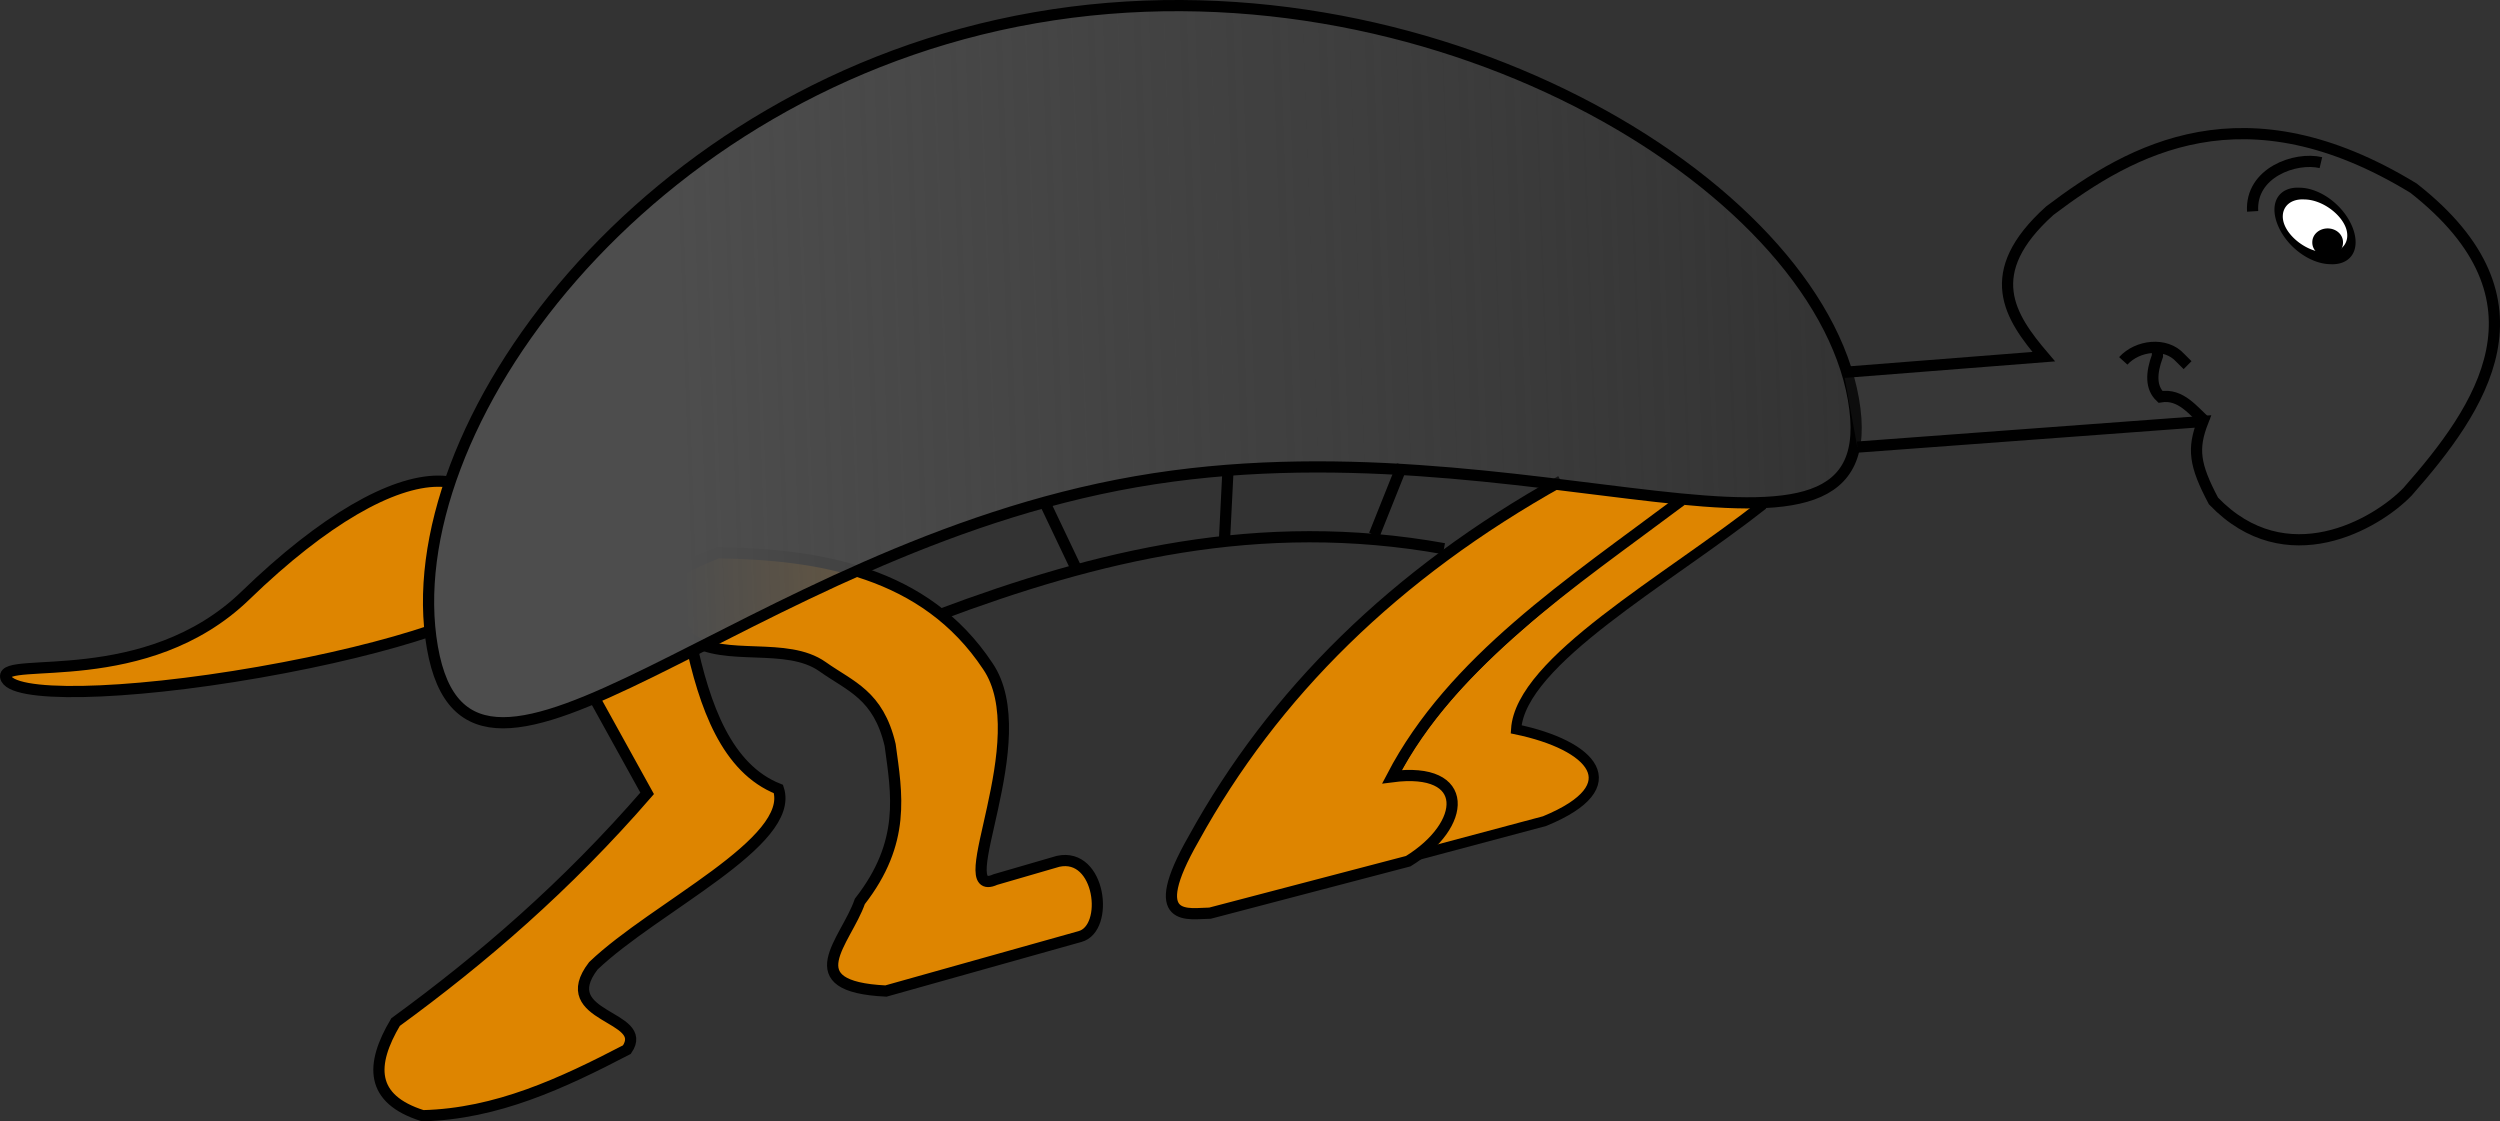 <svg xmlns="http://www.w3.org/2000/svg" viewBox="0 0 491.07 220.26" version="1.0"><rect x="0" y="0" width="491.07" height="220.26" fill="#333333" stroke="none"/><defs><linearGradient id="a" y2="477.59" gradientUnits="userSpaceOnUse" x2="426.07" gradientTransform="translate(0 -360)" y1="485.67" x1="193.95"><stop offset="0" stop-color="#4d4d4d"/><stop offset="1" stop-color="#4d4d4d" stop-opacity="0"/></linearGradient></defs><path d="M329.518 98.489c-23.61 17.62-45.49 33.99-55.34 52.85l1.24 17.42 27.99-7.47c17.02-7 9.24-14.95-5.6-18.03.87-13.44 29.53-29.2 48.5-44.15" fill-rule="evenodd" stroke="#000" stroke-width="2" fill="#de8500"/><path fill="none" d="M83.078 0h282.63v143.07H83.078z"/><path d="M97.928 116.069c.73 4.17-20.37 11.33-47.09 15.99-26.721 4.67-48.998 5.07-49.725.91-.727-4.17 27.605 2.87 47.095-15.99 31.09-30.11 53.2-29.49 49.72-.91z" stroke="#000" stroke-width="2.2" fill="#de8500"/><path d="M117.018 137.579l10.1 18.26c-15.86 18.3-32.46 32.56-49.42 44.93-4.96 8.36-5.08 15.12 5.34 18.39 14.52-.36 27.4-6.37 40.1-12.98 4.68-6.8-14.49-6.14-6.59-16.46 12.12-11.58 39.75-24.32 36.36-34.73-10.11-4.01-14.53-16.14-17.34-29.52 6.88 4.59 18.96.49 26.01 5.49 5.5 3.9 10.95 5.5 13.27 15.37 1.31 9.64 3.14 19.08-5.95 30.74-2.73 7.87-12.93 16.72 5.12 17.6l38.11-10.7c5.84-1.55 4.09-16.61-4.29-14.78l-12.32 3.58c-9.3 4.22 8.32-27.58-1.5-41.94-12.32-18.56-33.09-21.95-53.04-22.25-6.15 2.71-12.23 4.06-9.24 12.87l3.59 3.15M306.618 94.489c-32.67 18.22-56.47 41.77-72.12 70.2-9.74 17-.83 14.69 3.19 14.68l38.93-10.21c11.56-7.11 12.45-18.63-3.19-16.59 11.88-22.79 35.13-37.99 56.8-54.25" fill-rule="evenodd" stroke="#000" stroke-width="2.2" fill="#de8500"/><path d="M184.458 120.779c30.89-11.57 62.86-19.52 99.18-13M204.978 98.199l6.84 14.37M241.228 92.049l-.69 13.68M275.428 91.359l-5.47 13.68" stroke="#000" stroke-width="2.2" fill="none"/><path d="M424.43 115.16c7.45 42.69-63.95 2.74-140.99 16.19-77.05 13.44-130.7 75.21-138.15 32.53-7.45-42.69 41.31-110.22 118.35-123.67 77.05-13.442 153.34 32.264 160.79 74.95z" stroke="#000" stroke-width="2.2" fill="url(#a)" transform="translate(-60.362 -36.721)"/><path d="M362.15 73.146l39.3-3.086c-6.67-7.827-12.44-16.42 1.19-28.676 16.11-12.192 38.3-24.657 71.45-4.42 28.1 22.026 13.22 43.281-1.19 59.639-6.07 6.297-23.81 16.677-38.11 1.802-3.76-7.099-4.16-10.272-2.08-15.616l-67.88 5.033" fill-rule="evenodd" fill-opacity=".176" stroke="#000" stroke-width="2.2" fill="#4f4f4f"/><path d="M433.43 83.013c-2.6-2.25-4.99-5.746-9.06-5.061-1.92-1.818-1.84-4.635-.59-8.039v-1.684" stroke="#000" stroke-width="2.2" fill="none"/><path d="M417.07 70.885c2.8-3.088 8.35-3.72 11.15-.632l1.48 1.474" stroke="#000" stroke-width="2.2" fill="none"/><path d="M330.41 479.87a2.756 4.787 0 11-5.51 0 2.756 4.787 0 115.51 0z" transform="matrix(-.91 -2.307 1.36 .053 100.28 774.85)" stroke="#000" fill="#fff"/><path d="M459.13 47.616a1.915 1.596 0 11-3.828 0 1.915 1.596 0 113.828 0z" stroke="#000" stroke-width="2.2"/><path d="M442.48 41.518c-.47-7.619 8.39-10.76 13.41-9.572" stroke="#000" stroke-width="2.2" fill="none"/></svg>
